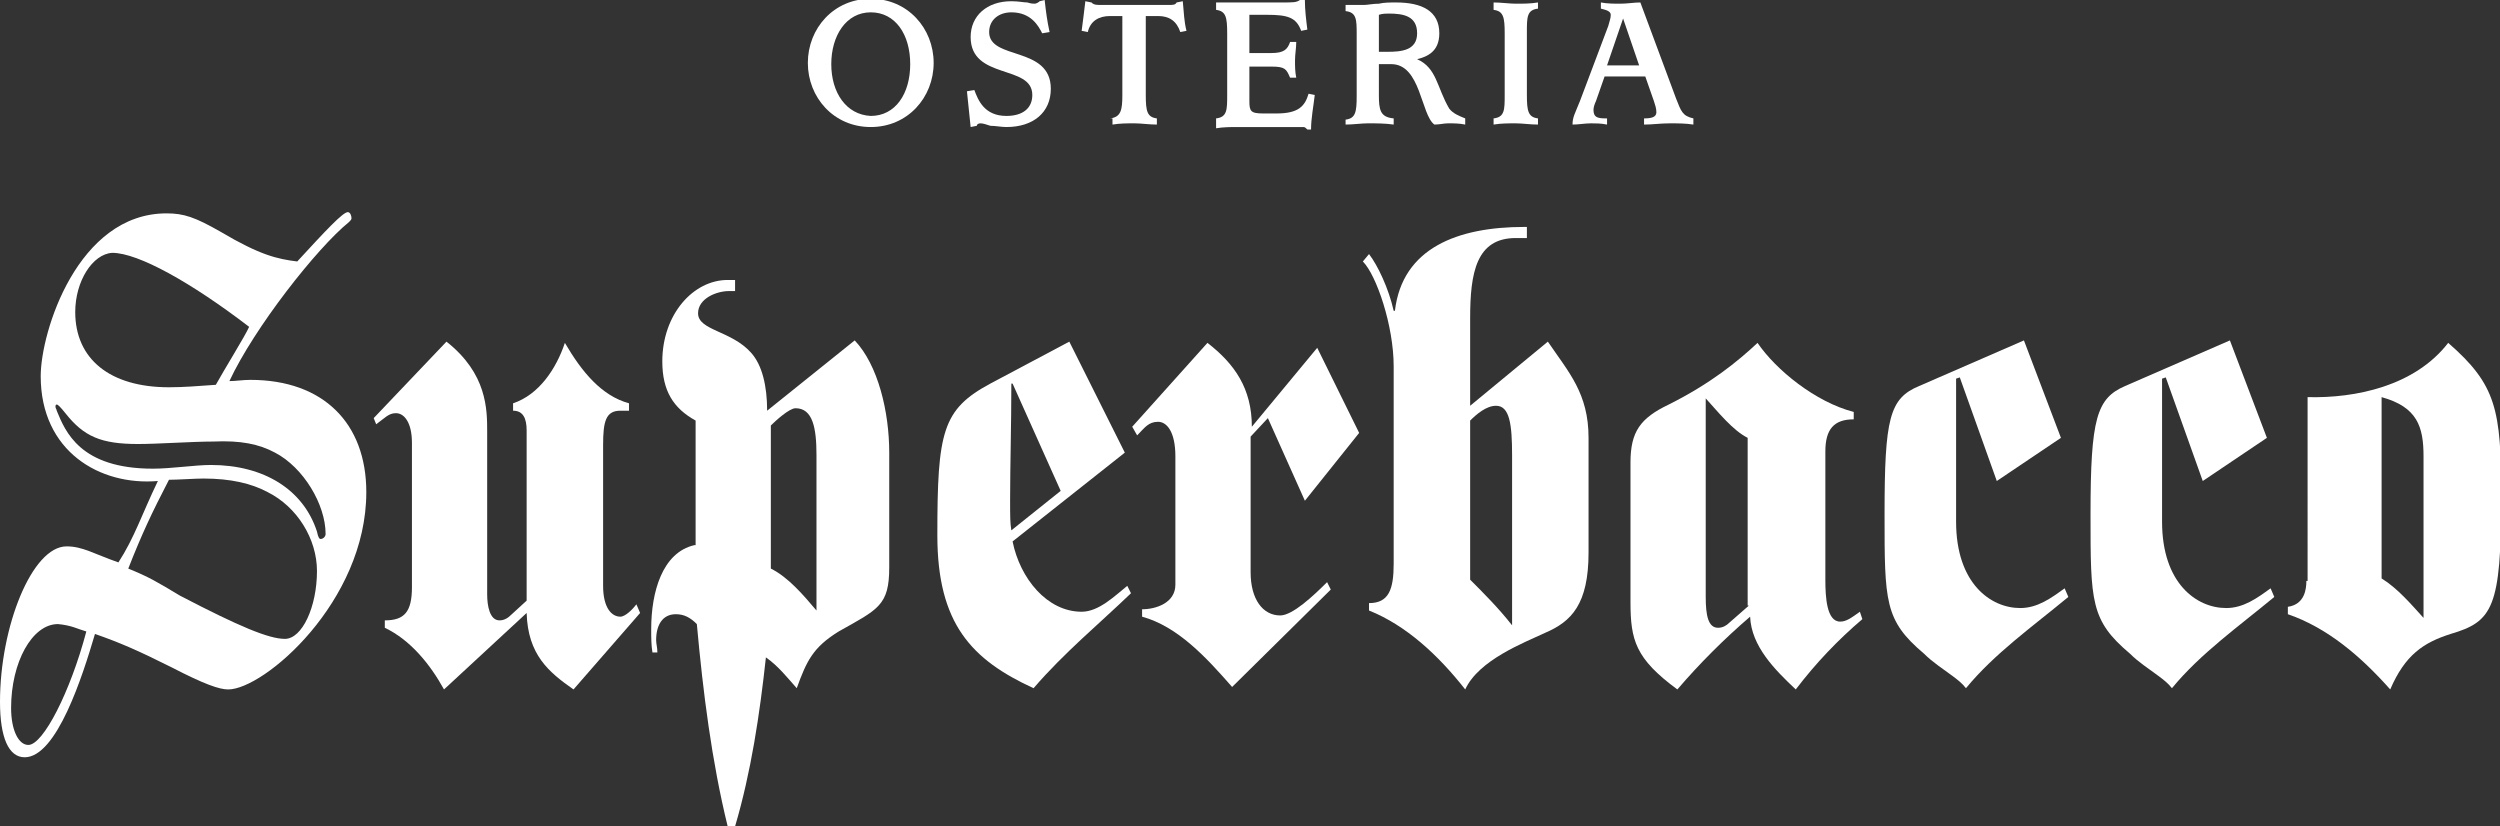 <?xml version="1.0" encoding="utf-8"?>
<!-- Generator: Adobe Illustrator 24.2.1, SVG Export Plug-In . SVG Version: 6.00 Build 0)  -->
<svg version="1.1" id="編集モード" xmlns="http://www.w3.org/2000/svg" xmlns:xlink="http://www.w3.org/1999/xlink" x="0px"
	 y="0px" viewBox="0 0 202.7 67" style="enable-background:new 0 0 202.7 67;" xml:space="preserve">
<rect x="0" y="0" width="202.7" height="67" fill="#333333" stroke="none"/>
<style type="text/css">
	.st0{fill:#FFFFFF;}
</style>
<g>
	<g>
		<path class="st0" d="M67.4,5.2c0-2.3,1.2-4.2,3.2-4.2c2,0,3.2,1.8,3.2,4.2c0,2.4-1.2,4.2-3.2,4.2C68.6,9.3,67.4,7.5,67.4,5.2z
			 M70.6,10.3c3,0,5.1-2.4,5.1-5.2c0-2.8-2.1-5.2-5.1-5.2c-3,0-5.1,2.4-5.1,5.2C65.5,7.9,67.6,10.3,70.6,10.3z"/>
		<path class="st0" d="M78.7,10.3c-0.1-1-0.2-2-0.3-2.9l0.6-0.1c0.3,0.8,0.8,2.1,2.6,2.1c1.3,0,2.1-0.6,2.1-1.7c0-2.5-5-1.2-5-4.7
			c0-1.7,1.3-2.9,3.3-2.9c0.6,0,1,0.1,1.3,0.1c0.3,0.1,0.5,0.1,0.6,0.1c0.1,0,0.3-0.1,0.4-0.2L84.7,0c0.1,0.9,0.2,1.7,0.4,2.6
			l-0.6,0.1C84.2,2.1,83.6,1,82,1c-1,0-1.8,0.6-1.8,1.6c0,2.3,5,1.1,5,4.6c0,1.9-1.4,3.1-3.6,3.1c-0.4,0-0.9-0.1-1.3-0.1
			C80,10.1,79.7,10,79.5,10c-0.2,0-0.3,0.1-0.3,0.2L78.7,10.3z"/>
		<path class="st0" d="M90,9.6C90.9,9.5,91,8.9,91,7.7V1.3h-1c-0.9,0-1.6,0.4-1.8,1.3l-0.5-0.1c0.1-0.8,0.2-1.5,0.3-2.4l0.5,0.1
			c0.1,0.1,0.2,0.2,0.6,0.2h5.7c0.3,0,0.5,0,0.6-0.2l0.5-0.1c0.1,1,0.1,1.6,0.3,2.4l-0.5,0.1c-0.3-0.9-0.9-1.3-1.8-1.3h-1v6.4
			c0,1.3,0.1,1.8,0.9,1.9v0.5c-0.6,0-1.3-0.1-1.8-0.1c-0.6,0-1.2,0-1.8,0.1V9.6z"/>
		<path class="st0" d="M98.6,9.6c0.9-0.1,0.9-0.7,0.9-1.9v-5c0-1.3-0.1-1.8-0.9-1.9V0.2c0.3,0,0.6,0,0.9,0c0.3,0,0.6,0,0.9,0h3.5
			c1,0,1.2,0,1.5-0.2h0.4c0,0.8,0.1,1.6,0.2,2.4l-0.5,0.1c-0.4-1.1-1.1-1.3-2.8-1.3h-1.4v3.1h1.8c1,0,1.3-0.3,1.5-0.9h0.5
			c0,0.5-0.1,1-0.1,1.5c0,0.5,0,0.9,0.1,1.4h-0.5c-0.3-0.7-0.4-0.9-1.5-0.9h-1.8v2.8c0,0.8,0.1,1,1.1,1h1.1c1.8,0,2.3-0.6,2.6-1.6
			l0.5,0.1c-0.1,0.9-0.3,1.9-0.3,2.8H106c-0.1-0.1-0.2-0.2-0.3-0.2c-0.2,0-0.4,0-0.8,0h-4.5c-0.6,0-1.2,0-1.8,0.1V9.6z"/>
		<path class="st0" d="M111.8,1.2c0.3-0.1,0.6-0.1,0.8-0.1c1.2,0,2.3,0.2,2.3,1.6c0,1.4-1.3,1.5-2.4,1.5h-0.7V1.2z M109.1,10.1
			c0.6,0,1.3-0.1,1.8-0.1c0.7,0,1.4,0,2.1,0.1V9.6c-1.1-0.1-1.2-0.7-1.2-1.9V5.2h1c2.4,0,2.4,4.1,3.5,4.9c0.4,0,0.8-0.1,1.1-0.1
			c0.5,0,0.9,0,1.4,0.1V9.6c-0.5-0.2-1-0.4-1.3-0.8c-1-1.7-1-3.3-2.6-4v0c0.8-0.2,1.8-0.6,1.8-2.1c0-1.8-1.4-2.5-3.5-2.5
			c-0.5,0-1,0-1.4,0.1c-0.5,0-0.9,0.1-1.2,0.1c-0.2,0-0.5,0-0.7,0c-0.3,0-0.5,0-0.8,0v0.5c0.9,0.1,0.9,0.7,0.9,1.9v5
			c0,1.3-0.1,1.8-0.9,1.9V10.1z"/>
		<path class="st0" d="M123.8,7.7c0,1.3,0.1,1.8,0.9,1.9v0.5c-0.6,0-1.3-0.1-1.8-0.1c-0.6,0-1.2,0-1.8,0.1V9.6
			c0.9-0.1,0.9-0.7,0.9-1.9v-5c0-1.3-0.1-1.8-0.9-1.9V0.2c0.6,0,1.3,0.1,1.8,0.1c0.6,0,1.2,0,1.8-0.1v0.5c-0.9,0.1-0.9,0.7-0.9,1.9
			V7.7z"/>
		<path class="st0" d="M131.6,1.5L131.6,1.5l1.3,3.8h-2.6L131.6,1.5z M130.2,9.6c-0.7,0-1-0.1-1-0.7c0-0.2,0.1-0.5,0.2-0.7l0.7-2
			h3.3l0.7,2c0.1,0.3,0.2,0.6,0.2,0.9c0,0.4-0.4,0.5-1,0.5v0.5c0.7,0,1.3-0.1,2.1-0.1c0.6,0,1.3,0,1.9,0.1V9.6
			c-0.9-0.2-1-0.6-1.4-1.6L133,0.2c-0.5,0-1.1,0.1-1.6,0.1c-0.5,0-1.1,0-1.6-0.1v0.5c0.4,0.1,0.8,0.2,0.8,0.5c0,0.3-0.1,0.5-0.2,0.9
			l-2.3,6.1c-0.4,1-0.6,1.3-0.6,1.9c0.5,0,1-0.1,1.5-0.1c0.4,0,0.8,0,1.3,0.1V9.6z"/>
	</g>
	<g>
		<path class="st0" d="M22.3,36.7c2.3,1.2,4.1,4.2,4.1,6.6c0,0.2-0.2,0.4-0.4,0.4c-0.1,0-0.2-0.1-0.3-0.6c-1.1-3.4-4.3-5.4-8.6-5.4
			c-1.3,0-3.2,0.3-4.7,0.3c-5.9,0-7.1-3-7.8-4.7c0-0.1-0.1-0.2-0.1-0.3c0-0.1,0-0.2,0.1-0.2c0.1,0,0.3,0.2,0.7,0.7
			c1.5,1.9,2.9,2.5,5.9,2.5c1.6,0,4.4-0.2,6.1-0.2C19.5,35.7,21,36,22.3,36.7z M9.6,45.6c-2-0.7-2.9-1.3-4.2-1.3
			C2.6,44.3,0,50.8,0,56.9c0,2.9,0.7,4.5,2,4.5c2.6,0,4.7-6.6,5.7-10c2,0.7,3.4,1.3,6.2,2.7c2.7,1.4,3.9,1.8,4.6,1.8
			c2.9,0,11.2-7.1,11.2-16c0-5.6-3.5-9.1-9.4-9.1c-0.6,0-1.2,0.1-1.7,0.1c2-4.3,7.1-10.8,9.7-12.9c0.1-0.1,0.2-0.2,0.2-0.3
			c0-0.2-0.1-0.5-0.3-0.5c-0.4,0-1.8,1.5-4.1,4c-1.6-0.2-3-0.5-6.2-2.4c-2.1-1.2-3-1.5-4.4-1.5c-7.2,0-10.2,9.6-10.2,13.2
			c0,6.1,4.8,8.9,9.5,8.5C11.5,41.7,10.9,43.6,9.6,45.6z M20.2,26.5c-0.3,0.7-2.1,3.6-2.7,4.7c-1.4,0.1-2.6,0.2-3.8,0.2
			c-4.8,0-7.6-2.3-7.6-6.1c0-2.5,1.4-4.7,3-4.8C11.2,20.5,15.5,22.9,20.2,26.5z M10.4,46.1c1.1-2.8,1.9-4.5,3.3-7.2
			c0.7,0,2.1-0.1,2.8-0.1c2.2,0,3.9,0.4,5.2,1.1c2.4,1.2,4,3.8,4,6.4c0,2.9-1.2,5.5-2.6,5.5c-1.3,0-3.7-1-8.5-3.5
			C12.6,47.1,12.1,46.8,10.4,46.1z M7,51.2c-1.3,4.9-3.5,9.2-4.7,9.2c-0.8,0-1.4-1.2-1.4-3c0-3.7,1.7-6.8,3.8-6.8
			C5.8,50.7,6.3,51,7,51.2z"/>
		<path class="st0" d="M42.7,34.9c0-1-0.3-1.6-1.1-1.6v-0.6c2.1-0.7,3.5-2.8,4.2-4.9c1.4,2.4,3,4.3,5.2,4.9v0.6h-0.7
			c-1.2,0-1.4,0.9-1.4,2.8v11.4c0,1.8,0.7,2.5,1.4,2.5c0.4,0,1-0.6,1.3-1l0.3,0.7l-5.4,6.2c-2-1.4-3.7-2.8-3.8-6.2L36,55.9
			c-1.1-2-2.7-4-4.8-5v-0.6c1.6,0,2.2-0.7,2.2-2.7V35.9c0-1.6-0.6-2.4-1.3-2.4c-0.6,0-0.9,0.4-1.6,0.9l-0.2-0.5l5.9-6.2
			c3.3,2.6,3.3,5.5,3.3,7.3v13.2c0,0.9,0.2,2.1,1,2.1c0.4,0,0.7-0.2,1-0.5l1.2-1.1V34.9z"/>
		<path class="st0" d="M62.5,34.5c0.4-0.4,1.5-1.4,2-1.4c1.4,0,1.7,1.6,1.7,3.8v12.6c-1.1-1.3-2.3-2.7-3.7-3.4V34.5z M56.3,44.2
			c-2.6,0.6-3.5,3.8-3.5,6.8c0,0.7,0,1.3,0.1,1.9h0.4c0-0.4-0.1-0.7-0.1-1c0-1.2,0.5-2.1,1.6-2.1c0.7,0,1.2,0.3,1.7,0.8
			c0.5,5.5,1.2,11.1,2.5,16.4h0.6c1.3-4.4,2-9.1,2.5-13.7c1,0.7,1.7,1.6,2.5,2.5c0.8-2.2,1.3-3.3,3.4-4.6c3.2-1.8,4.1-2.1,4.1-5.2
			v-9.3c0-3.3-0.9-7.1-2.8-9.1l-7.1,5.7c0-2-0.4-3.7-1.3-4.7c-1.6-1.8-4.3-1.8-4.3-3.2c0-1.2,1.5-1.8,2.5-1.8h0.5v-0.9H59
			c-2.8,0-5.3,2.8-5.3,6.6c0,2.4,0.9,3.8,2.7,4.8V44.2z"/>
		<path class="st0" d="M82,43c-0.1-0.6-0.1-1.1-0.1-2.5c0-2.7,0.1-6.1,0.1-9.4h0.1l3.9,8.7L82,43z M86.7,27.7l-6.4,3.4
			C76.4,33.2,76,35,76,43.4c0,7.2,2.8,10.1,7.8,12.4c2.5-2.9,5.3-5.2,7.9-7.7l-0.3-0.6c-1,0.8-2.3,2.1-3.7,2.1c-2.8,0-5-2.7-5.6-5.7
			l9.1-7.2L86.7,27.7z"/>
		<path class="st0" d="M110.2,35.1l-4.4,5.5l-3-6.7l-1.4,1.5v11c0,2.2,1,3.5,2.4,3.5c1,0,2.7-1.6,3.8-2.7l0.3,0.6l-8,7.9
			c-2.1-2.4-4.4-4.9-7.3-5.7v-0.6c1.1,0,2.7-0.5,2.7-2V37c0-2-0.7-2.8-1.4-2.8c-0.8,0-1.1,0.5-1.7,1.1l-0.4-0.7l6.1-6.8
			c2.2,1.7,3.6,3.7,3.6,6.8l5.3-6.4L110.2,35.1z"/>
		<path class="st0" d="M122.6,50.7c-1.1-1.4-2.3-2.6-3.4-3.7V34.1c0.5-0.5,1.3-1.2,2.1-1.2c1.1,0,1.3,1.5,1.3,4V50.7z M119.2,25.8
			c0-3.7,0.5-6.5,3.7-6.5h0.9v-0.9h-0.2c-5.4,0-9.9,1.7-10.5,6.8H113c-0.4-1.8-1.3-3.7-2-4.6l-0.5,0.6c1.1,1.1,2.5,5.2,2.5,8.5v16
			c0,2.1-0.4,3.2-2,3.2v0.6c3,1.2,5.6,3.6,7.8,6.4c1.1-2.4,4.8-3.8,6.5-4.6c2.1-0.9,3.5-2.3,3.5-6.5v-9.3c0-3.6-1.6-5.3-3.3-7.8
			l-6.3,5.2V25.8z"/>
		<path class="st0" d="M141.8,49.1l-1.6,1.4c-0.2,0.2-0.5,0.4-0.9,0.4c-0.8,0-1-1-1-2.5V32.3c1,1.1,2.2,2.6,3.4,3.2V49.1z
			 M132.2,48.8c0,3.1,0.4,4.6,3.8,7.1c1.8-2.1,3.8-4.1,5.9-5.9c0.1,2.4,2,4.3,3.7,5.9c1.6-2.1,3.4-4,5.4-5.7l-0.2-0.6
			c-0.7,0.5-1.1,0.8-1.6,0.8c-1.1,0-1.2-2-1.2-3.4V36.6c0-1.8,0.7-2.6,2.3-2.6v-0.6c-3.1-0.8-6.3-3.4-7.8-5.6
			c-1.6,1.5-3.8,3.3-7.2,5c-2.3,1.1-3.1,2.2-3.1,4.7V48.8z"/>
		<path class="st0" d="M161.9,39l-3-8.4l-0.3,0.1v11.6c0,5,2.8,7,5.2,7c1.4,0,2.5-0.8,3.6-1.6l0.3,0.7c-2.9,2.4-6,4.6-8.3,7.4
			c-0.3-0.4-0.7-0.7-1.1-1c-0.8-0.6-1.6-1.1-2.3-1.8c-3.2-2.7-3.2-4.2-3.2-11.3c0-7.8,0.4-9.4,2.8-10.4l8.5-3.7l3,7.9L161.9,39z"/>
		<path class="st0" d="M178.6,39l-3-8.4l-0.3,0.1v11.6c0,5,2.8,7,5.2,7c1.4,0,2.5-0.8,3.6-1.6l0.3,0.7c-2.9,2.4-6,4.6-8.3,7.4
			c-0.3-0.4-0.7-0.7-1.1-1c-0.8-0.6-1.6-1.1-2.3-1.8c-3.2-2.7-3.2-4.2-3.2-11.3c0-7.8,0.5-9.4,2.8-10.4l8.5-3.7l3,7.9L178.6,39z"/>
		<path class="st0" d="M193.1,32.2c2.9,0.8,3.4,2.4,3.4,4.8v13.1c-1-1.1-2.1-2.4-3.4-3.2V32.2z M187,47.1c0,0.6-0.1,1.9-1.5,2.1v0.6
			c3.2,1.1,5.9,3.4,8.3,6.1c1.2-2.8,2.7-3.8,4.9-4.5c3.4-1,4.1-2.1,4.1-11.1c0-7.1-0.4-9.1-4.3-12.5c-2.7,3.5-7.5,4.5-11.4,4.4V47.1
			z"/>
	</g>
</g>
</svg>
